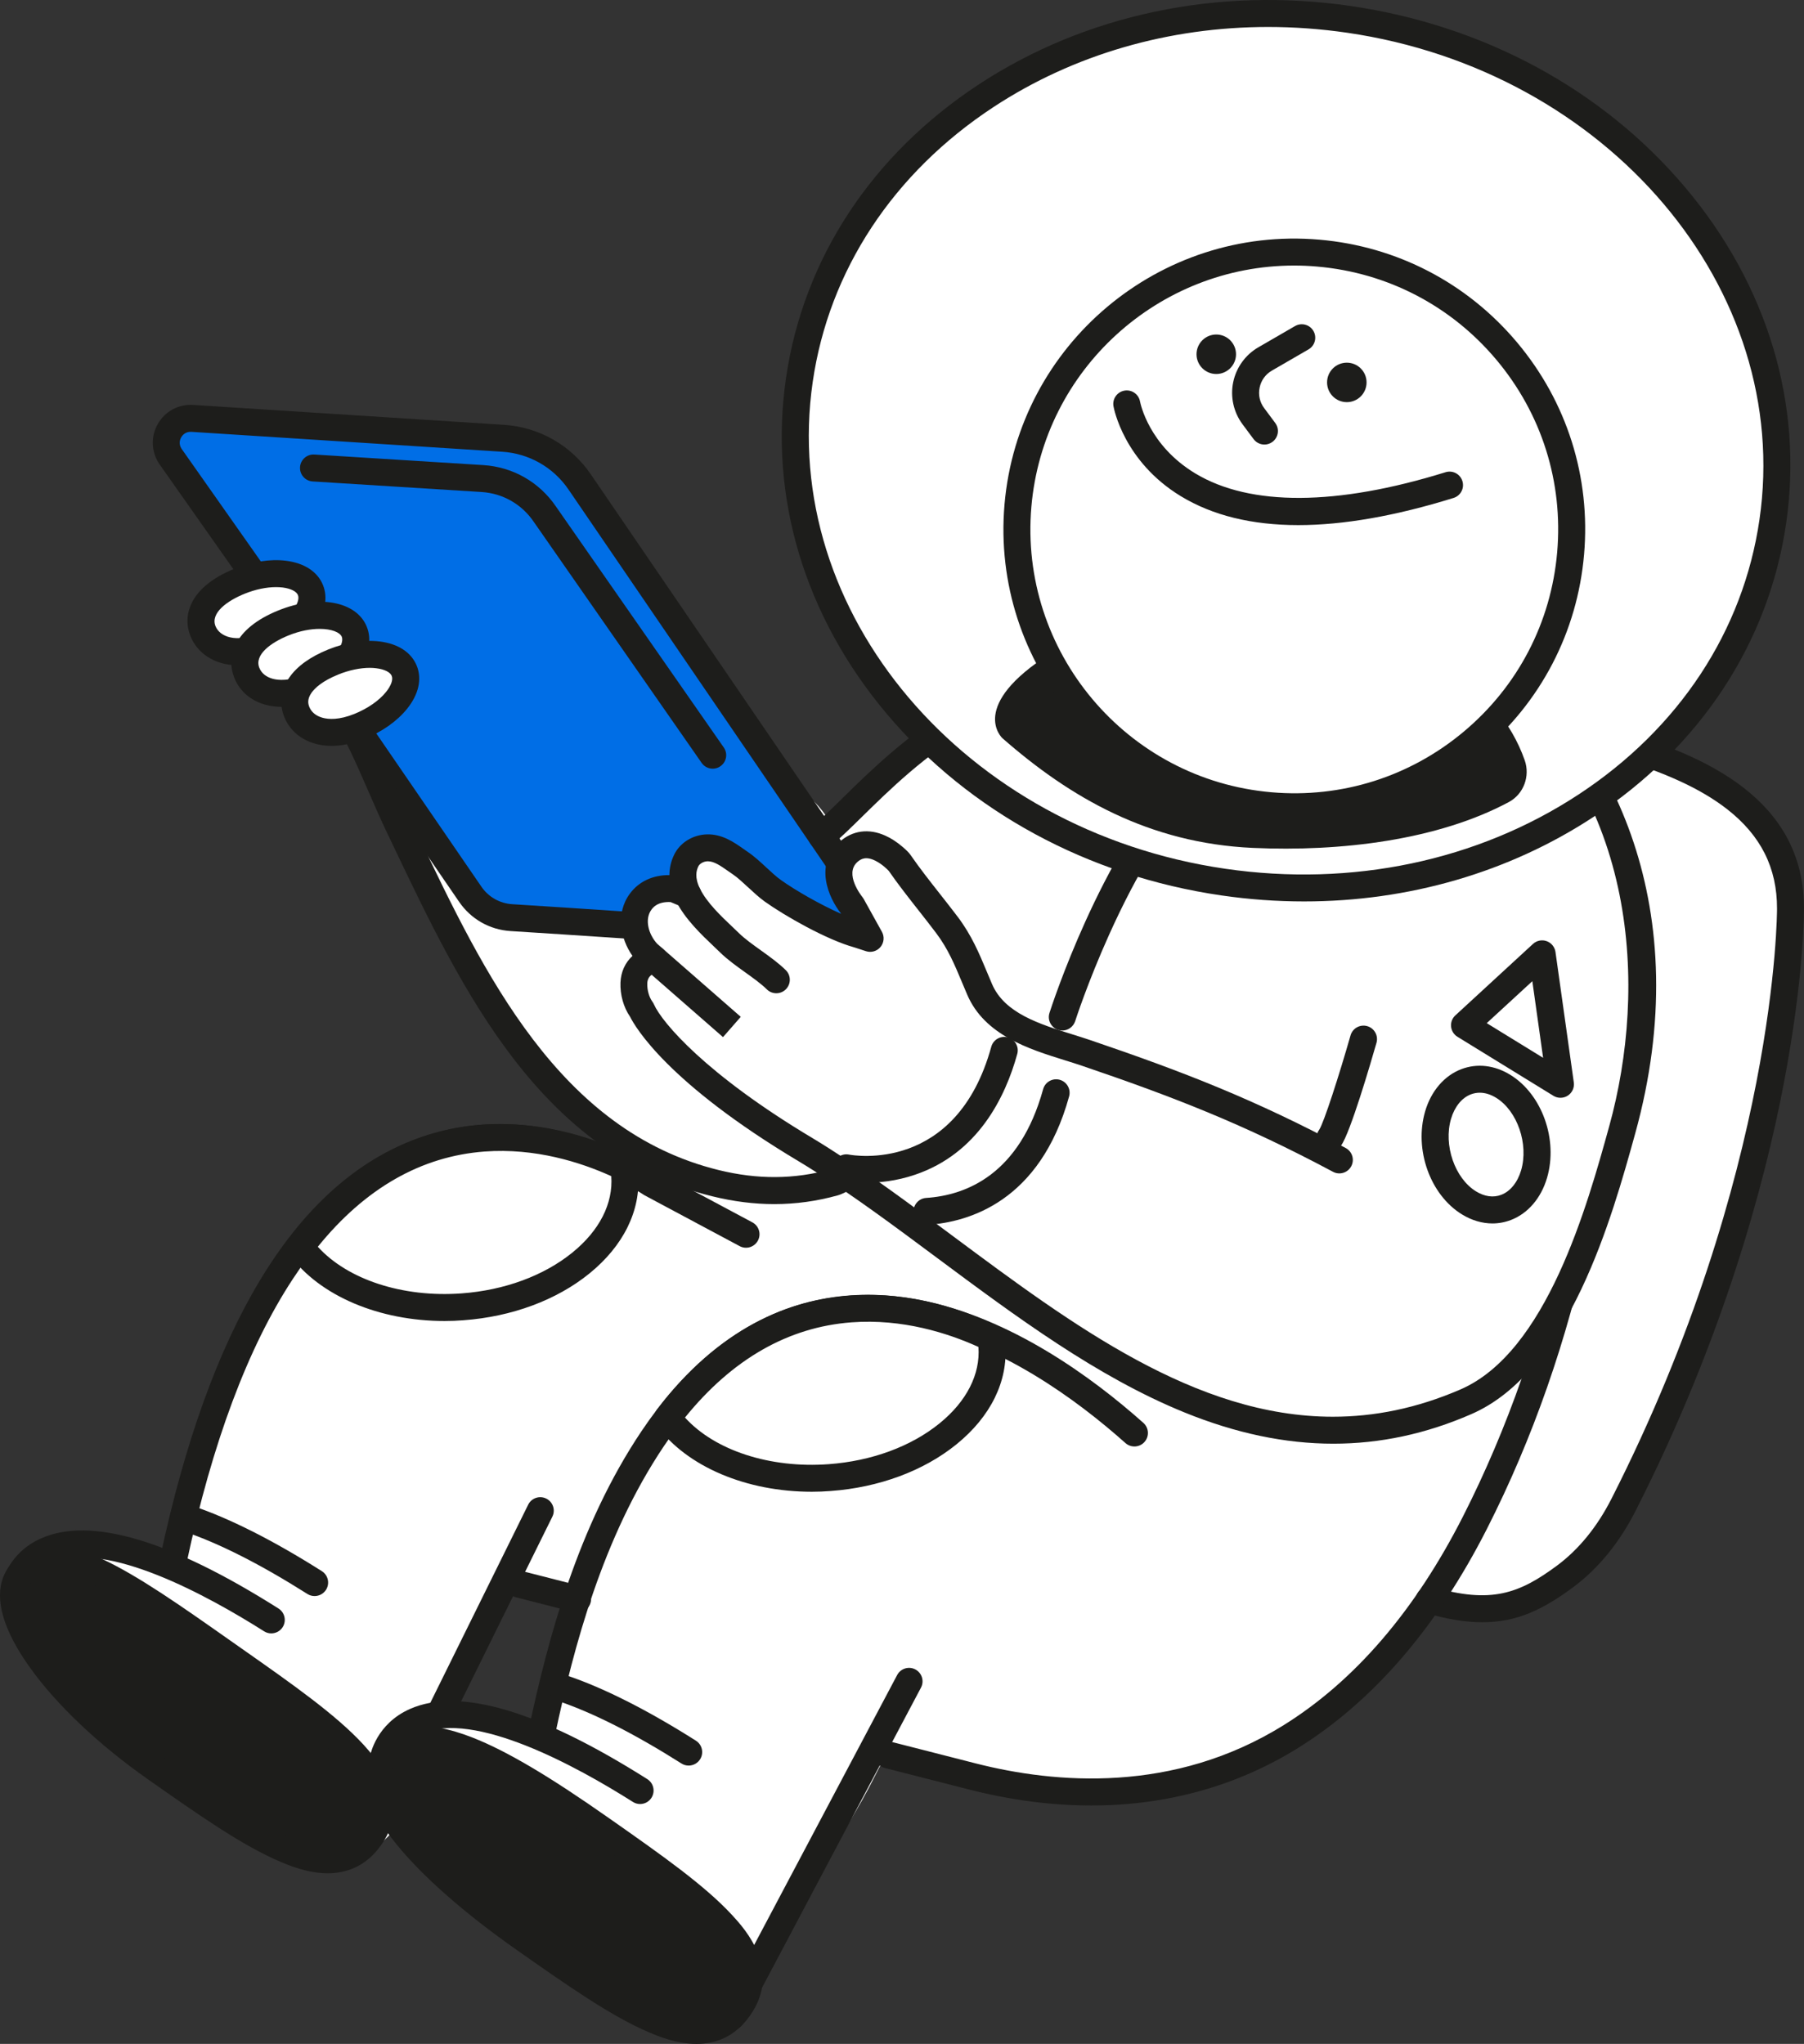 <?xml version="1.0" encoding="utf-8"?>
<!-- Generator: Adobe Illustrator 26.3.1, SVG Export Plug-In . SVG Version: 6.00 Build 0)  -->
<svg version="1.1" id="Layer_1" xmlns="http://www.w3.org/2000/svg" xmlns:xlink="http://www.w3.org/1999/xlink" x="0px" y="0px"
	 viewBox="0 0 625.86 709.19" style="enable-background:new 0 0 625.86 709.19;" xml:space="preserve">
<rect x="0" y="0" width="625.86" height="709.19" fill="#333333" stroke="none"/>
<style type="text/css">
	.st0{fill:#FFFFFF;}
	.st1{fill:#1D1D1B;}
	.st2{fill:#006EE6;}
</style>
<g>
	<path class="st0" d="M619.58,300.59c-3.83-16.7-16.45-26.82-31.05-34.52c-3.2-1.69-6.48-3.25-10-5.01
		c1.14-1.38,1.82-2.25,2.55-3.08c43.88-50.05,48.33-118.76,11.3-174.31C536.82,0.35,413.6-20.98,332.05,38.62
		c-58.01,42.39-74.09,112.7-42.3,175.93c7.17,14.27,22.25,29.39,31.18,43.17c-8.04,7.49-24.82,16.63-34.3,25.45
		c-7.04-10.27-15.02-11.2-21.79-21.12c-19.04-27.91-36.51-57.71-55.37-85.74c-7.93-11.78-19.15-25.39-33.18-26.61
		c-7.03-0.61-14.09-0.83-21.13-1.28c-26.88-1.69-53.77-3.26-80.64-5.21c-6.7-0.49-12.4,0.54-15.89,6.58
		c-3.36,5.81-1.82,11.3,1.99,16.59c7.79,10.8,15.32,21.78,23.06,32.83c-2.63,1.69-5.04,3.08-7.27,4.71
		c-5.07,3.72-8.56,8.52-7.71,15.08c0.9,6.92,4.23,5.88,10.88,8.04c1.43,0.46,2.95,2.08,3.5,3.52c2.35,6.12,6.67,9.54,12.95,11.05
		c1.68,0.4,3.79,1.74,4.45,3.22c3.36,7.4,9.36,10.81,16.92,10.34c4.71-0.29,5.97,1.82,7.55,5.24c8.5,18.35,17.9,42.03,26.82,60.17
		c13.04,26.49,38.03,56.54,60.73,76.13c0.13,0.11-1.43,2.49-1.51,3.05c-13.57-3.79-29.12-9.54-43.02-7.08
		c-25.44,4.51-50.7,16.58-65.66,36.79c-18.67,25.21-29.15,54.11-37.29,84.03c-1.78,6.55-3.32,21.75-4.85,27.78
		c-8.94-1.67-16.87-4.95-25.29-5.55c-11.13-0.79-21.3-4.95-27.61,5.26c-6.54,10.58-4.72,20.54,2.03,30.16
		c2.24,3.19,4.46,6.45,7.13,9.27c24,25.37,52.23,45.15,83.1,61.04c16.71,8.6,26.02,6.08,38.44-7.75c2.83,3.17,5.5,6.48,8.48,9.46
		c21.04,21.07,45.57,37.49,70.98,52.64c5.34,3.19,11.41,5.34,17.37,7.24c14.89,4.74,22.17-9.71,28.66-21.64
		c12.85-23.61,28.29-41.41,40.24-65.51c0.96-1.94,2-3.84,3.06-5.88c10.07,2.55,19.73,5.05,29.42,7.43
		c32.21,7.91,64.05,7.91,95.06-5.19c24.98-10.54,44.5-27.97,60.63-49.43c2.12-2.82,4.07-3.55,7.77-3.42
		c7.71,0.27,15.73,0.31,23.14-1.53c19.67-4.88,32.69-18.39,41.54-35.92c30.33-60.06,50.81-123.17,56.79-190.47
		C622.02,321.3,621.85,310.52,619.58,300.59z M166.95,565.71c0.97-2,1.97-3.98,2.96-5.97c5.64-11.4,12.85-9.84,25.28-3.67
		c-3.11,11.95-8.03,29.97-11.11,41.82c-7.3-1.82-19.92-5.65-27.77-7.6C159.19,584.29,164.01,571.79,166.95,565.71z"/>
	<g>
		<path class="st0" d="M495.81,555.16c22.24,6.5,33.46,1.95,47.06-8.11c8.75-6.48,15.49-15.29,20.42-25
			c58.55-115.27,57.89-206.79,57.89-206.79c0.09-34.14-30.58-48.5-61.37-57.5c-26.94-7.88-36.47,1.72-46.75,17.56"/>
		<path class="st1" d="M514.29,562.89c-5.75,0-12.2-1.02-19.78-3.24c-2.48-0.72-3.9-3.32-3.18-5.8c0.72-2.48,3.32-3.9,5.8-3.18
			c20.11,5.88,29.88,2.3,42.96-7.38c7.62-5.64,14.02-13.49,19.03-23.36c57.37-112.95,57.39-203.73,57.38-204.64
			c0.04-14.13-5.62-25.4-17.31-34.52c-9.25-7.22-22.18-13.11-40.7-18.52c-24.61-7.19-32.1,1.1-41.51,15.62
			c-1.41,2.17-4.3,2.79-6.47,1.38c-2.17-1.41-2.78-4.3-1.38-6.47c5.76-8.88,11.2-15.57,19.02-19.34c8.63-4.16,19.1-4.22,32.97-0.16
			c30.19,8.83,64.83,23.85,64.73,62c0.01,0.91,0.08,23.72-7.07,61.04c-6.58,34.32-20.83,87.83-51.32,147.86
			c-5.67,11.17-13.01,20.13-21.8,26.64C535.51,558.32,526.45,562.89,514.29,562.89z"/>
	</g>
	<g>
		<path class="st2" d="M291.32,325.92l3.28-0.01c6.31,0.4,10.32-6.64,6.76-11.86l-100.25-146.8c-6.07-8.89-15.89-14.48-26.63-15.17
			l-107.78-6.9c-6.99-0.45-11.48,7.31-7.6,13.14l40.41,57.44l5.36,9.55l58.26,84.96c3.25,4.76,8.52,7.76,14.28,8.13l18.13,1.16
			L291.32,325.92z"/>
		<path class="st1" d="M295.12,330.6c-0.21,0-0.42-0.01-0.63-0.02l-3.14,0.01c-0.11,0-0.22,0-0.33-0.01l-95.79-6.36l-18.12-1.16
			c-7.24-0.46-13.75-4.17-17.84-10.16l-58.25-84.95c-0.08-0.12-0.15-0.23-0.22-0.36l-5.24-9.34l-40.28-57.25
			c-0.02-0.03-0.05-0.07-0.07-0.1c-2.78-4.19-2.95-9.5-0.43-13.86c2.52-4.36,7.21-6.86,12.22-6.54l107.78,6.9
			c12.26,0.79,23.27,7.05,30.2,17.2l100.25,146.8c2.67,3.91,2.87,8.89,0.53,13C303.55,328.28,299.52,330.6,295.12,330.6z
			 M294.61,321.23c0.1,0,0.2,0,0.3,0.01c1.65,0.1,2.45-0.99,2.72-1.47c0.27-0.48,0.8-1.73-0.13-3.09l-100.25-146.8
			c-5.29-7.75-13.7-12.54-23.07-13.14l-107.78-6.9c-2.11-0.13-3.17,1.27-3.53,1.89c-0.35,0.61-1.04,2.2,0.1,3.96l40.37,57.38
			c0.09,0.13,0.18,0.26,0.25,0.4l5.26,9.37l58.14,84.79c2.46,3.61,6.37,5.83,10.72,6.11l18.13,1.16l95.63,6.35l3.12-0.01
			C294.59,321.23,294.6,321.23,294.61,321.23z"/>
	</g>
	<path class="st1" d="M247.26,266.72c-1.48,0-2.93-0.7-3.84-2.01l-58.28-83.7c-4.16-6.09-10.72-9.82-18.03-10.29l-58.64-3.67
		c-2.58-0.16-4.54-2.38-4.38-4.96c0.16-2.58,2.39-4.54,4.96-4.38l58.65,3.67c10.21,0.65,19.37,5.87,25.14,14.32l58.26,83.66
		c1.48,2.12,0.95,5.04-1.17,6.51C249.12,266.45,248.18,266.72,247.26,266.72z"/>
	<path class="st1" d="M268.63,417.8c-7.02,0-14.15-0.9-21.48-2.7c-59.72-14.65-86.79-71.43-110.67-121.53l-2.25-4.71
		c-2.19-4.58-4.28-9.39-6.31-14.04c-4.11-9.44-8.36-19.2-13.64-27.64c-1.37-2.19-0.71-5.08,1.48-6.45c2.19-1.37,5.08-0.71,6.45,1.48
		c5.65,9.03,10.05,19.12,14.29,28.87c1.99,4.58,4.05,9.31,6.17,13.74l2.25,4.71c22.99,48.22,49.04,102.88,104.45,116.47
		c13.49,3.31,26.17,3.23,38.77-0.25c0.75-0.25,3.64-1.8,5.36-2.73c2.73-1.47,4.46-2.39,5.61-2.79c2.44-0.86,5.11,0.42,5.97,2.85
		c0.86,2.44-0.42,5.11-2.85,5.97c-0.6,0.22-2.82,1.42-4.29,2.21c-3.54,1.9-5.78,3.09-7.3,3.51
		C283.36,416.79,276.05,417.8,268.63,417.8z"/>
	<path class="st1" d="M188.12,605.17c-0.32,0-0.65-0.03-0.98-0.1c-2.53-0.54-4.14-3.02-3.6-5.55
		c6.51-30.56,16.83-69.89,39.03-102.96c14.09-20.99,30.84-35.19,49.77-42.2c14.51-5.37,30.82-6.49,47.15-3.24
		c31.29,6.24,59.25,26.61,77.19,42.6c1.93,1.72,2.1,4.68,0.38,6.61c-1.72,1.93-4.68,2.1-6.61,0.38
		c-17.08-15.22-43.57-34.58-72.8-40.41c-14.64-2.92-29.19-1.94-42.08,2.84c-17.05,6.31-32.27,19.31-45.25,38.64
		c-21.31,31.74-31.31,69.95-37.65,99.69C192.23,603.66,190.29,605.17,188.12,605.17z"/>
	<path class="st1" d="M378.6,626.47c-13.72,0-27.93-1.85-42.47-5.56l-29.14-7.45c-2.5-0.64-4.01-3.19-3.37-5.69
		c0.64-2.5,3.19-4.01,5.69-3.37l29.14,7.45c27.7,7.08,68.73,10.52,106.91-13.27c24.67-15.37,45.59-39.73,62.19-72.4
		c15.52-30.54,27.22-64.09,34.8-99.69c0.54-2.53,3.02-4.14,5.55-3.6c2.53,0.54,4.14,3.02,3.6,5.55
		c-7.74,36.4-19.73,70.72-35.61,101.98c-17.38,34.22-39.45,59.83-65.59,76.11C429.02,619.76,404.72,626.47,378.6,626.47z"/>
	<path class="st1" d="M253.72,704.48c-0.74,0-1.49-0.18-2.19-0.54c-2.28-1.21-3.15-4.04-1.94-6.32l61.66-116.42
		c1.21-2.28,4.04-3.15,6.32-1.94c2.28,1.21,3.15,4.04,1.94,6.32l-61.66,116.42C257.02,703.57,255.4,704.48,253.72,704.48z"/>
	<g>
		<path class="st1" d="M133.03,610.03c11.37-16.19,41.24,0.58,75.65,24.74s61.14,42.76,47.71,61.88c-13.35,19.01-40,0.3-74.41-23.87
			S124.14,622.7,133.03,610.03z"/>
		<path class="st1" d="M241.64,709.19c-6.95,0-13.3-2.67-16.37-3.97c-13.09-5.52-28.33-16.22-45.97-28.61
			c-18.1-12.71-32.51-25.35-41.65-36.56c-11.21-13.73-14.05-24.74-8.44-32.72v0c6.61-9.4,18.29-10.89,34.73-4.43
			c11.84,4.66,26.47,13.3,47.44,28.03l0.63,0.44c17.48,12.27,32.57,22.87,42.09,33.24c4.28,4.66,17.29,18.83,6.13,34.72
			C254.89,706.95,248.01,709.19,241.64,709.19z M136.86,612.72c-5.3,7.54,9.43,29.28,47.82,56.24
			c17.2,12.08,32.06,22.51,44.23,27.64c14.83,6.25,20.28,2.18,23.66-2.63c3.38-4.81,5.39-11.31-5.36-23.02
			c-8.83-9.62-23.54-19.95-40.58-31.91L206,638.6c-20.34-14.29-34.37-22.61-45.49-26.98C142.59,604.57,138.28,610.7,136.86,612.72
			L136.86,612.72z"/>
	</g>
	<path class="st1" d="M222.07,625.96c-0.86,0-1.72-0.23-2.5-0.73c-19.51-12.35-55.01-31.86-73.52-23.71
		c-7.12,3.13-8.4,9.27-8.41,9.33c-0.46,2.54-2.89,4.24-5.43,3.78c-2.54-0.45-4.24-2.89-3.78-5.43c0.08-0.45,2.11-11.08,13.85-16.25
		c17.14-7.55,44.83,0.65,82.29,24.37c2.18,1.38,2.83,4.27,1.45,6.46C225.13,625.19,223.62,625.96,222.07,625.96z"/>
	<path class="st1" d="M60.17,545.96c-0.32,0-0.65-0.03-0.98-0.1c-2.53-0.54-4.14-3.02-3.6-5.55
		c16.97-79.69,46.26-128.3,87.04-144.48c42.78-16.97,81.97,8.31,85.7,10.83l32.69,17.47c2.28,1.22,3.14,4.05,1.92,6.33
		c-1.22,2.28-4.05,3.14-6.33,1.92l-32.91-17.59c-0.16-0.08-0.31-0.18-0.46-0.28c-0.37-0.25-37.93-25.61-77.25-9.95
		c-16.73,6.67-31.67,19.85-44.39,39.2c-15.58,23.69-27.98,56.83-36.86,98.5C64.27,544.45,62.33,545.96,60.17,545.96z"/>
	<path class="st1" d="M200.38,559.55c-0.38,0-0.77-0.05-1.16-0.15l-20.19-5.16c-2.5-0.64-4.01-3.19-3.37-5.69
		c0.64-2.5,3.19-4.01,5.69-3.37l20.19,5.16c2.5,0.64,4.01,3.19,3.37,5.69C204.37,558.14,202.46,559.55,200.38,559.55z"/>
	<path class="st1" d="M152.38,599.81c-0.7,0-1.4-0.16-2.07-0.48c-2.32-1.14-3.27-3.95-2.12-6.27l35.05-70.96
		c1.14-2.32,3.95-3.27,6.27-2.12c2.32,1.14,3.27,3.95,2.12,6.27l-35.05,70.96C155.76,598.85,154.1,599.81,152.38,599.81z"/>
	<g>
		<path class="st1" d="M6.69,546.64c11.37-16.19,39.63,4.76,74.04,28.93c34.41,24.16,61.14,42.76,47.71,61.88
			c-13.35,19.01-40,0.3-74.41-23.87C19.63,589.42-2.2,559.31,6.69,546.64z"/>
		<path class="st1" d="M113.69,649.98c-6.95,0-13.3-2.67-16.37-3.97c-13.09-5.52-28.33-16.22-45.97-28.61
			c-17.19-12.07-31.76-25.88-41.03-38.89c-13.21-18.53-11.34-29.03-7.45-34.57v0c9.57-13.62,26.87-5.62,32.56-2.99
			c12.39,5.73,27.57,16.41,43.65,27.72l4.98,3.5c17.48,12.27,32.57,22.87,42.09,33.24c5.42,5.9,8.67,11.37,9.92,16.71
			c1.47,6.27,0.2,12.33-3.8,18.01C126.93,647.74,120.06,649.98,113.69,649.98z M10.52,549.32c-2.96,4.21-0.19,13.1,7.41,23.76
			c8.68,12.17,22.45,25.19,38.79,36.67c17.2,12.08,32.06,22.51,44.23,27.64c14.83,6.25,20.28,2.18,23.66-2.63
			c3.38-4.81,5.39-11.31-5.36-23.02c-8.83-9.62-23.54-19.95-40.57-31.91l-4.99-3.51c-15.72-11.06-30.57-21.51-42.19-26.88
			C15.6,542.09,12.04,547.16,10.52,549.32L10.52,549.32z"/>
	</g>
	<path class="st1" d="M94.11,566.75c-0.86,0-1.72-0.23-2.5-0.73c-19.4-12.28-54.71-31.71-73.3-23.81c-7.24,3.08-8.58,9.22-8.64,9.48
		c-0.45,2.54-2.88,4.21-5.42,3.75C1.71,555,0.02,552.54,0.48,550c0.08-0.45,2.11-11.08,13.85-16.25
		c17.15-7.55,44.83,0.65,82.29,24.37c2.18,1.38,2.83,4.27,1.45,6.46C97.18,565.98,95.66,566.75,94.11,566.75z"/>
	<g>
		<path class="st0" d="M65.23,526.92c11.5,3.87,25.9,10.8,43.92,22.2"/>
		<path class="st1" d="M109.14,553.8c-0.86,0-1.72-0.23-2.5-0.73c-16.3-10.32-30.73-17.63-42.9-21.72
			c-2.45-0.82-3.77-3.48-2.94-5.93c0.82-2.45,3.48-3.77,5.93-2.94c12.88,4.33,28,11.96,44.93,22.68c2.18,1.38,2.83,4.27,1.45,6.46
			C112.21,553.03,110.69,553.8,109.14,553.8z"/>
	</g>
	<g>
		<path class="st0" d="M195,585.74c11.5,3.87,25.9,10.8,43.92,22.2"/>
		<path class="st1" d="M238.91,612.62c-0.86,0-1.72-0.23-2.5-0.73c-16.3-10.32-30.73-17.63-42.9-21.72
			c-2.45-0.82-3.77-3.48-2.94-5.93c0.82-2.45,3.48-3.77,5.93-2.94c12.88,4.33,28,11.96,44.93,22.68c2.18,1.38,2.83,4.27,1.45,6.46
			C241.98,611.85,240.46,612.62,238.91,612.62z"/>
	</g>
	<path class="st1" d="M285.03,294.8c-1.36,0-2.7-0.59-3.63-1.72c-1.63-2-1.34-4.95,0.66-6.58c3-2.45,6.46-5.85,10.47-9.79
		c18.94-18.61,50.63-49.75,108.72-52.5c2.59-0.12,4.77,1.87,4.89,4.45c0.12,2.58-1.87,4.77-4.45,4.89
		c-54.52,2.59-83.45,31.02-102.6,49.83c-4.17,4.1-7.78,7.64-11.11,10.36C287.11,294.45,286.07,294.8,285.03,294.8z"/>
	<g>
		<path class="st0" d="M231.65,491.91c10.23,13.91,31.86,22.58,56.18,20.79c32.76-2.41,57.95-22.85,56.28-45.67
			c-0.07-0.95-0.2-1.89-0.36-2.82C322.65,454.03,272.52,438.35,231.65,491.91z"/>
		<path class="st1" d="M281.63,517.61c-22.64,0-43.27-8.66-53.75-22.93c-1.23-1.67-1.21-3.96,0.05-5.61
			c43.26-56.7,96.83-39.22,117.85-29.08c1.36,0.66,2.32,1.93,2.58,3.42c0.21,1.23,0.34,2.27,0.42,3.27
			c0.93,12.61-5.09,24.85-16.94,34.46c-11.36,9.22-26.87,14.98-43.66,16.21C285.97,517.53,283.79,517.61,281.63,517.61z
			 M237.64,491.86c10.33,11.39,29.42,17.68,49.85,16.18c14.9-1.09,28.55-6.12,38.45-14.15c9.41-7.63,14.2-17.05,13.51-26.51
			c0-0.01,0-0.01,0-0.02c-10.7-4.85-26.38-9.84-43.98-8.54C273.5,460.45,254.06,471.56,237.64,491.86z"/>
	</g>
	<g>
		<path class="st0" d="M104.27,432.66c10.23,13.91,31.86,22.58,56.18,20.79c32.76-2.41,57.95-22.85,56.28-45.67
			c-0.07-0.95-0.2-1.89-0.36-2.82C195.27,394.78,145.14,379.1,104.27,432.66z"/>
		<path class="st1" d="M154.25,458.36c-22.64,0-43.27-8.66-53.75-22.93c-1.23-1.67-1.21-3.96,0.05-5.61
			c43.26-56.7,96.83-39.22,117.85-29.08c1.36,0.66,2.32,1.93,2.58,3.42c0.21,1.23,0.34,2.27,0.42,3.27
			c0.93,12.61-5.09,24.85-16.94,34.46c-11.36,9.22-26.87,14.98-43.66,16.21C158.6,458.28,156.42,458.36,154.25,458.36z
			 M110.26,432.6c10.33,11.39,29.42,17.68,49.85,16.18c14.9-1.09,28.55-6.12,38.45-14.15c9.41-7.63,14.2-17.05,13.51-26.51
			c0-0.01,0-0.01,0-0.02c-10.7-4.85-26.38-9.84-43.98-8.54C146.12,401.2,126.68,412.31,110.26,432.6z"/>
	</g>
	<path class="st1" d="M368.55,357.57c-0.47,0-0.95-0.07-1.43-0.22c-2.46-0.79-3.82-3.42-3.03-5.88
		c0.71-2.23,17.79-54.96,44.74-83.59c1.77-1.88,4.73-1.97,6.61-0.2c1.88,1.77,1.97,4.73,0.2,6.61
		c-10.48,11.13-21.16,28.45-30.88,50.08c-7.43,16.51-11.71,29.81-11.75,29.95C372.36,356.3,370.53,357.57,368.55,357.57z"/>
	<g>
		<path class="st0" d="M107.7,204.74c-2.5-6.17-13.51-7.54-24.59-3.06c-11.08,4.48-15.17,11.18-12.67,17.35
			c2.5,6.17,10.64,9.49,21.72,5.01C103.24,219.56,110.19,210.92,107.7,204.74z"/>
		<path class="st1" d="M82.46,230.82c-8.38,0-14.11-4.49-16.36-10.03c-2.9-7.18-0.42-17.1,15.25-23.45
			c6.09-2.46,12.43-3.45,17.85-2.77c6.4,0.8,10.96,3.79,12.84,8.41l0,0c3.58,8.85-4.21,19.76-18.12,25.39
			C89.69,230.09,85.86,230.82,82.46,230.82z M95.76,203.72c-3.35,0-7.21,0.8-10.9,2.3c-6.08,2.46-11.93,6.71-10.09,11.26
			c1.47,3.62,6.98,5.92,15.63,2.42c4.57-1.85,8.57-4.62,10.98-7.61c1.77-2.2,2.51-4.29,1.99-5.6c-0.53-1.3-2.52-2.29-5.32-2.64
			C97.32,203.77,96.55,203.72,95.76,203.72z"/>
	</g>
	<g>
		<path class="st0" d="M122.91,219.21c-2.5-6.17-13.51-7.54-24.59-3.06c-11.08,4.48-15.17,11.18-12.67,17.35
			c2.5,6.17,10.64,9.49,21.72,5.01C118.45,234.02,125.41,225.38,122.91,219.21z"/>
		<path class="st1" d="M97.71,245.26c-1.99,0-3.89-0.25-5.68-0.75c-5.07-1.41-8.88-4.7-10.72-9.25c-2.9-7.18-0.42-17.1,15.25-23.45
			c13.91-5.63,27.1-3.2,30.68,5.64c0,0,0,0,0,0c3.58,8.85-4.21,19.76-18.12,25.39C105.16,244.45,101.3,245.26,97.71,245.26z
			 M110.9,218.21c-3.06,0-6.81,0.65-10.83,2.28c-6.08,2.46-11.93,6.71-10.09,11.26c0.74,1.83,2.32,3.12,4.56,3.75
			c2.11,0.59,5.74,0.83,11.07-1.32c4.57-1.85,8.57-4.62,10.98-7.61c1.77-2.2,2.51-4.29,1.99-5.6
			C117.94,219.4,115.04,218.21,110.9,218.21z"/>
	</g>
	<g>
		<path class="st0" d="M140.23,232.75c-2.5-6.17-13.51-7.54-24.59-3.06s-15.17,11.18-12.67,17.35c2.5,6.17,10.64,9.49,21.72,5.01
			S142.73,238.93,140.23,232.75z"/>
		<path class="st1" d="M115.04,258.8c-1.99,0-3.89-0.25-5.68-0.75c-5.07-1.41-8.88-4.7-10.72-9.25c-1.86-4.59-1.24-9.47,1.74-13.74
			c2.73-3.92,7.27-7.18,13.51-9.71c6.09-2.46,12.42-3.45,17.85-2.77c6.4,0.8,10.96,3.79,12.84,8.41c1.87,4.63,0.68,9.95-3.37,14.97
			c-3.43,4.26-8.67,7.96-14.75,10.42C122.48,257.99,118.62,258.8,115.04,258.8z M128.3,231.73c-3.35,0-7.21,0.8-10.9,2.3
			c-5.64,2.28-8.19,4.73-9.35,6.38c-1.54,2.21-1.16,3.85-0.74,4.88c0.74,1.83,2.32,3.12,4.56,3.75c2.11,0.59,5.74,0.83,11.07-1.32
			c4.57-1.85,8.57-4.62,10.98-7.61c1.77-2.2,2.51-4.29,1.98-5.59c0,0,0,0,0,0c-0.53-1.3-2.52-2.29-5.32-2.64
			C129.85,231.78,129.09,231.73,128.3,231.73z"/>
	</g>
	<g>
		<path class="st0" d="M520.58,232.34c31.76,25.47,64.12,80.78,42.24,159.82c-8.8,31.79-23.2,80.85-54.24,94.27
			c-86.94,37.6-156.73-41.64-223.48-84.02c-1.87-1.19-3.75-2.36-5.65-3.49c-48.62-29.05-56.85-48.55-56.85-48.55
			c-1.88-2.53-2.8-6.12-2.68-9.25c0.16-4.24,2.82-7.15,6.84-8.17l0.17-0.19c-1.34-1.17-2.15-1.88-2.16-1.89
			c-4.41-4.61-6.63-12.43-2.49-18.02c2.81-3.79,7.1-4.83,11.46-4.44l4.92,2.05c-1.86-3.8-2.49-7.8-0.61-11.77
			c1.28-2.72,4.31-4.39,7.31-4.48c4.45-0.13,7.99,2.97,11.49,5.31c3.56,2.39,7.72,7.05,11.21,9.55
			c7.18,5.12,21.18,12.91,29.83,15.26l3.99,1.3l-6.32-11.4c0,0-9.33-11.36-1.2-18.59c8.13-7.24,17.63,3.63,17.63,3.63
			c5.18,7.51,11.08,14.46,16.56,21.74c5.35,7.11,7.83,14.22,11.32,22.33c6.09,14.16,23.88,17.6,36.94,22.04
			c30.26,10.29,55.31,19.72,87.85,37.12"/>
		<path class="st1" d="M462.58,500.93c-16.71,0-33.81-3.6-51.54-10.8c-30.39-12.33-58.66-33.37-86-53.71
			c-14.67-10.92-28.53-21.23-42.44-30.06c-2.14-1.36-3.9-2.45-5.54-3.43c-45.45-27.15-56.71-46.6-58.49-50.18
			c-2.24-3.23-3.47-7.61-3.31-11.81c0.14-3.72,1.64-6.94,4.16-9.26c-4.27-6.06-5.88-14.89-0.88-21.63c3.11-4.2,7.95-6.45,13.7-6.41
			c0-2.4,0.53-4.73,1.59-6.97c1.98-4.21,6.46-7.02,11.41-7.16c5.28-0.15,9.39,2.72,12.67,5.03c0.52,0.37,1.04,0.73,1.55,1.08
			c2.17,1.46,4.37,3.49,6.49,5.46c1.68,1.55,3.41,3.16,4.83,4.17c5.32,3.8,13.86,8.66,21.02,11.83l-0.14-0.25
			c-4.17-5.3-9.3-16.8-0.41-24.71c4.48-3.98,10.12-4.76,15.88-2.17c2.04,0.91,4.05,2.22,5.99,3.89c1.23,1.06,2.13,1.9,2.72,2.74v0
			c3.19,4.63,6.77,9.17,10.23,13.57c2.05,2.61,4.17,5.3,6.22,8.01c4.8,6.37,7.42,12.65,10.19,19.29c0.55,1.31,1.1,2.64,1.69,4.01
			c4.34,10.1,16.38,13.86,28.02,17.49c2.13,0.67,4.15,1.3,6.12,1.97c32.3,10.98,57.14,20.63,88.55,37.42
			c2.28,1.22,3.14,4.05,1.92,6.33c-1.22,2.28-4.05,3.14-6.33,1.92c-30.85-16.49-55.32-25.99-87.16-36.82
			c-1.86-0.63-3.82-1.25-5.9-1.89c-12.38-3.86-27.79-8.67-33.83-22.73c-0.6-1.39-1.17-2.76-1.73-4.1
			c-2.65-6.35-4.94-11.83-9.03-17.26c-1.98-2.63-4.07-5.29-6.09-7.86c-3.48-4.43-7.08-9-10.39-13.77c-0.51-0.54-2.26-2.28-4.47-3.42
			c-3.34-1.72-5.1-0.79-6.39,0.35c-4.66,4.15,1.45,11.82,1.71,12.14c0.17,0.21,0.33,0.45,0.47,0.69l6.32,11.4
			c0.93,1.68,0.74,3.76-0.48,5.25c-1.22,1.48-3.23,2.07-5.06,1.47l-3.88-1.27c-9.85-2.7-24.42-11.09-31.21-15.93
			c-1.9-1.36-3.86-3.17-5.75-4.92c-1.86-1.72-3.78-3.5-5.35-4.55c-0.57-0.38-1.14-0.78-1.72-1.19c-2.44-1.71-4.74-3.33-6.91-3.33
			c-0.04,0-0.08,0-0.12,0c-1.39,0.04-2.74,0.79-3.22,1.79c-0.67,1.43-1.35,3.79,0.58,7.72c0.86,1.75,0.54,3.85-0.79,5.27
			c-1.33,1.42-3.41,1.86-5.21,1.12l-4.21-1.75c-4.52-0.2-6.08,1.9-6.61,2.61c-2.53,3.41-0.98,8.67,1.98,11.87
			c0.29,0.26,0.99,0.87,1.98,1.73c1.95,1.7,2.14,4.66,0.44,6.6l-0.17,0.19c-0.62,0.71-1.45,1.22-2.37,1.45
			c-3.21,0.82-3.29,3.07-3.32,3.82c-0.08,2.22,0.63,4.75,1.77,6.29c0.22,0.3,0.41,0.62,0.55,0.96c2.86,6.36,18.06,24.31,54.94,46.35
			c1.71,1.02,3.54,2.16,5.75,3.56c14.21,9.02,28.2,19.43,43.01,30.46c41.57,30.94,84.25,62.68,131.82,62.69
			c14.29,0,29.01-2.86,44.28-9.47c29.9-12.93,44.01-63.87,51.58-91.23c13.4-48.38,9.75-114.49-40.66-154.92
			c-2.02-1.62-2.34-4.56-0.72-6.58c1.62-2.02,4.56-2.34,6.58-0.72c35.38,28.37,65.47,86.54,43.82,164.72
			c-7.99,28.87-22.88,82.61-56.89,97.32C494.71,497.53,478.83,500.93,462.58,500.93z"/>
	</g>
	<g>
		<path class="st0" d="M253.91,356.34c0,0-20.24-17.68-26.98-23.58"/>
		<path class="st1" d="M250.83,359.86c0,0-20.24-17.68-26.98-23.58c-1.95-1.7-2.14-4.66-0.44-6.6c1.7-1.94,4.66-2.14,6.6-0.44
			c6.74,5.9,26.98,23.58,26.98,23.58L250.83,359.86z"/>
	</g>
	<g>
		<path class="st0" d="M238.67,310.46c3.25,6.61,10.27,12.6,14.45,16.69c4.56,4.46,11.65,8.35,16.21,12.81"/>
		<path class="st1" d="M269.32,344.64c-1.18,0-2.36-0.44-3.27-1.34c-2.02-1.98-4.71-3.91-7.56-5.95c-3.01-2.16-6.12-4.38-8.65-6.86
			c-0.65-0.64-1.38-1.32-2.14-2.05c-4.28-4.06-10.13-9.61-13.23-15.92c-1.14-2.32-0.18-5.12,2.14-6.26
			c2.32-1.14,5.12-0.18,6.26,2.14c2.36,4.8,7.3,9.49,11.27,13.25c0.81,0.76,1.56,1.48,2.25,2.15c2.02,1.98,4.71,3.9,7.56,5.94
			c3.01,2.16,6.12,4.38,8.65,6.87c1.85,1.81,1.88,4.77,0.07,6.62C271.75,344.17,270.54,344.64,269.32,344.64z"/>
	</g>
	<g>
		<g>
			
				<ellipse transform="matrix(0.144 -0.99 0.99 0.144 227.13 575.38)" class="st0" cx="446.18" cy="156.39" rx="151.25" ry="170.64"/>
			<path class="st1" d="M452.41,312.78c-9.5,0-19.09-0.69-28.7-2.09c-46.23-6.73-87.4-29.05-115.92-62.83
				c-28.65-33.95-41.12-75.4-35.1-116.73c6.02-41.32,29.79-77.5,66.93-101.87c36.97-24.25,82.79-33.9,129.02-27.17
				c46.23,6.73,87.4,29.05,115.92,62.83c28.65,33.95,41.12,75.4,35.1,116.73l-4.63-0.67l4.63,0.67
				c-6.02,41.32-29.79,77.5-66.93,101.87C523.45,302.74,488.61,312.78,452.41,312.78z M439.95,9.36c-34.39,0-67.44,9.52-95.19,27.73
				c-34.87,22.88-57.18,56.76-62.8,95.4c-11.64,79.98,52.55,155.77,143.11,168.95c43.97,6.4,87.49-2.74,122.54-25.74
				c34.87-22.88,57.18-56.76,62.8-95.4c11.64-79.98-52.55-155.77-143.11-168.95C458.14,10.02,448.99,9.36,439.95,9.36z"/>
		</g>
		<path class="st1" d="M370.4,223.21c-33.95,19-24.32,31.25-22.7,32.87c23.58,20.7,50.97,36.49,86.88,38.12
			c30.8,1.4,64.33-2.75,88.87-15.9c5.14-2.75,7.45-8.97,5.53-14.47C510.04,209.74,412.12,199.86,370.4,223.21z"/>
		<g>
			<circle class="st0" cx="449.03" cy="183.69" r="96.23"/>
			<path class="st1" d="M449.2,284.6c-2.95,0-5.92-0.13-8.9-0.39c-55.43-4.81-96.61-53.82-91.8-109.25
				c4.81-55.43,53.81-96.61,109.25-91.8c26.85,2.33,51.19,14.98,68.53,35.61c17.34,20.63,25.61,46.79,23.28,73.64
				c-2.33,26.85-14.98,51.19-35.61,68.53C495.6,276.36,472.89,284.6,449.2,284.6z M448.96,92.14c-46.93,0-87.01,36.02-91.14,83.64
				c-4.36,50.29,33,94.76,83.29,99.12c24.36,2.11,48.09-5.39,66.81-21.12c18.72-15.73,30.2-37.81,32.31-62.17v0
				c2.11-24.36-5.39-48.09-21.12-66.81c-15.73-18.72-37.81-30.2-62.17-32.31C454.27,92.25,451.6,92.14,448.96,92.14z"/>
		</g>
		<circle class="st1" cx="421.96" cy="122.92" r="6.85"/>
		<circle class="st1" cx="467.25" cy="132.69" r="6.85"/>
		<path class="st1" d="M438.67,154.25c-1.43,0-2.84-0.65-3.76-1.88l-3.84-5.16c-3.11-4.17-4.29-9.49-3.24-14.59
			c1.05-5.1,4.23-9.51,8.74-12.12l12.71-7.36c2.24-1.29,5.1-0.53,6.39,1.7c1.29,2.24,0.53,5.1-1.7,6.39l-12.71,7.36
			c-2.23,1.29-3.74,3.39-4.26,5.91c-0.52,2.52,0.04,5.05,1.58,7.11l3.84,5.16c1.54,2.07,1.11,5-0.96,6.55
			C440.62,153.95,439.64,154.25,438.67,154.25z"/>
		<path class="st1" d="M450.42,182.2c-16.16,0-29.79-3.35-40.8-10.06c-19.73-12.02-23.18-30.4-23.32-31.18
			c-0.45-2.54,1.25-4.97,3.79-5.42c2.54-0.45,4.96,1.24,5.42,3.77c0.13,0.67,3.05,15.25,19.19,24.97c19,11.45,49.02,11.3,86.8-0.43
			c2.47-0.77,5.09,0.61,5.85,3.08c0.77,2.47-0.61,5.09-3.08,5.85C484.04,179.06,466.05,182.2,450.42,182.2z"/>
	</g>
	<g>
		<path class="st0" d="M293.63,405.22c0,0,41.31,8.16,54.78-40.76"/>
		<path class="st1" d="M300.31,410.4c-4.45,0-7.35-0.55-7.58-0.6c-2.53-0.5-4.18-2.96-3.68-5.5c0.5-2.53,2.96-4.18,5.48-3.68
			c1.56,0.3,37.27,6.53,49.37-37.41c0.69-2.49,3.26-3.95,5.75-3.27c2.49,0.69,3.95,3.26,3.27,5.75
			c-4.14,15.04-13.65,34.52-35.45,41.91C310.91,409.84,304.81,410.4,300.31,410.4z"/>
	</g>
	<g>
		<path class="st0" d="M321.6,420.34c13.11-0.87,35.52-7.52,44.79-41.16"/>
		<path class="st1" d="M321.6,425.01c-2.44,0-4.5-1.9-4.66-4.37c-0.17-2.58,1.78-4.81,4.36-4.98c14.03-0.93,32.46-8.24,40.59-37.73
			c0.69-2.49,3.26-3.95,5.75-3.27c2.49,0.69,3.95,3.26,3.27,5.75c-10.09,36.62-35.02,43.65-48.99,44.58
			C321.81,425.01,321.71,425.01,321.6,425.01z"/>
	</g>
	<g>
		<path class="st0" d="M461.46,394.73c2.98-4.15,11.57-34.18,11.57-34.18"/>
		<path class="st1" d="M461.46,399.41c-0.94,0-1.9-0.28-2.72-0.88c-2.1-1.5-2.58-4.42-1.08-6.52c1.62-2.42,6.91-18.88,10.88-32.75
			c0.71-2.48,3.3-3.92,5.79-3.21c2.48,0.71,3.92,3.3,3.21,5.79c-2.07,7.23-9.07,31.15-12.26,35.61
			C464.35,398.73,462.91,399.41,461.46,399.41z"/>
	</g>
	<path class="st1" d="M517.77,424.51c-3.57,0-7.19-1.06-10.59-3.15c-11.04-6.79-16.64-22.5-12.75-35.77
		c2.06-7.02,6.62-12.34,12.5-14.6c5.5-2.11,11.55-1.42,17.03,1.95c11.04,6.79,16.64,22.5,12.75,35.76c0,0,0,0,0,0
		c-2.06,7.02-6.62,12.34-12.5,14.6C522.12,424.11,519.95,424.51,517.77,424.51z M513.37,379.15c-1.05,0-2.09,0.19-3.09,0.57
		c-3.14,1.21-5.64,4.3-6.88,8.5c-2.67,9.1,1.3,20.62,8.67,25.16c2.98,1.83,6.02,2.25,8.77,1.19c3.14-1.21,5.64-4.31,6.88-8.5l0,0
		c2.67-9.1-1.3-20.62-8.67-25.16C517.15,379.74,515.23,379.15,513.37,379.15z M532.22,407.39L532.22,407.39L532.22,407.39z"/>
	<path class="st1" d="M541.37,380.91c-0.85,0-1.7-0.23-2.45-0.69l-33.29-20.48c-1.25-0.77-2.06-2.08-2.21-3.54
		c-0.14-1.46,0.41-2.9,1.49-3.89l26.93-24.79c1.28-1.18,3.11-1.55,4.74-0.96c1.64,0.59,2.81,2.03,3.06,3.75l6.36,45.27
		c0.25,1.79-0.55,3.57-2.07,4.57C543.15,380.66,542.26,380.91,541.37,380.91z M515.79,355.01l19.56,12.03l-3.74-26.59L515.79,355.01
		z"/>
</g>
</svg>
